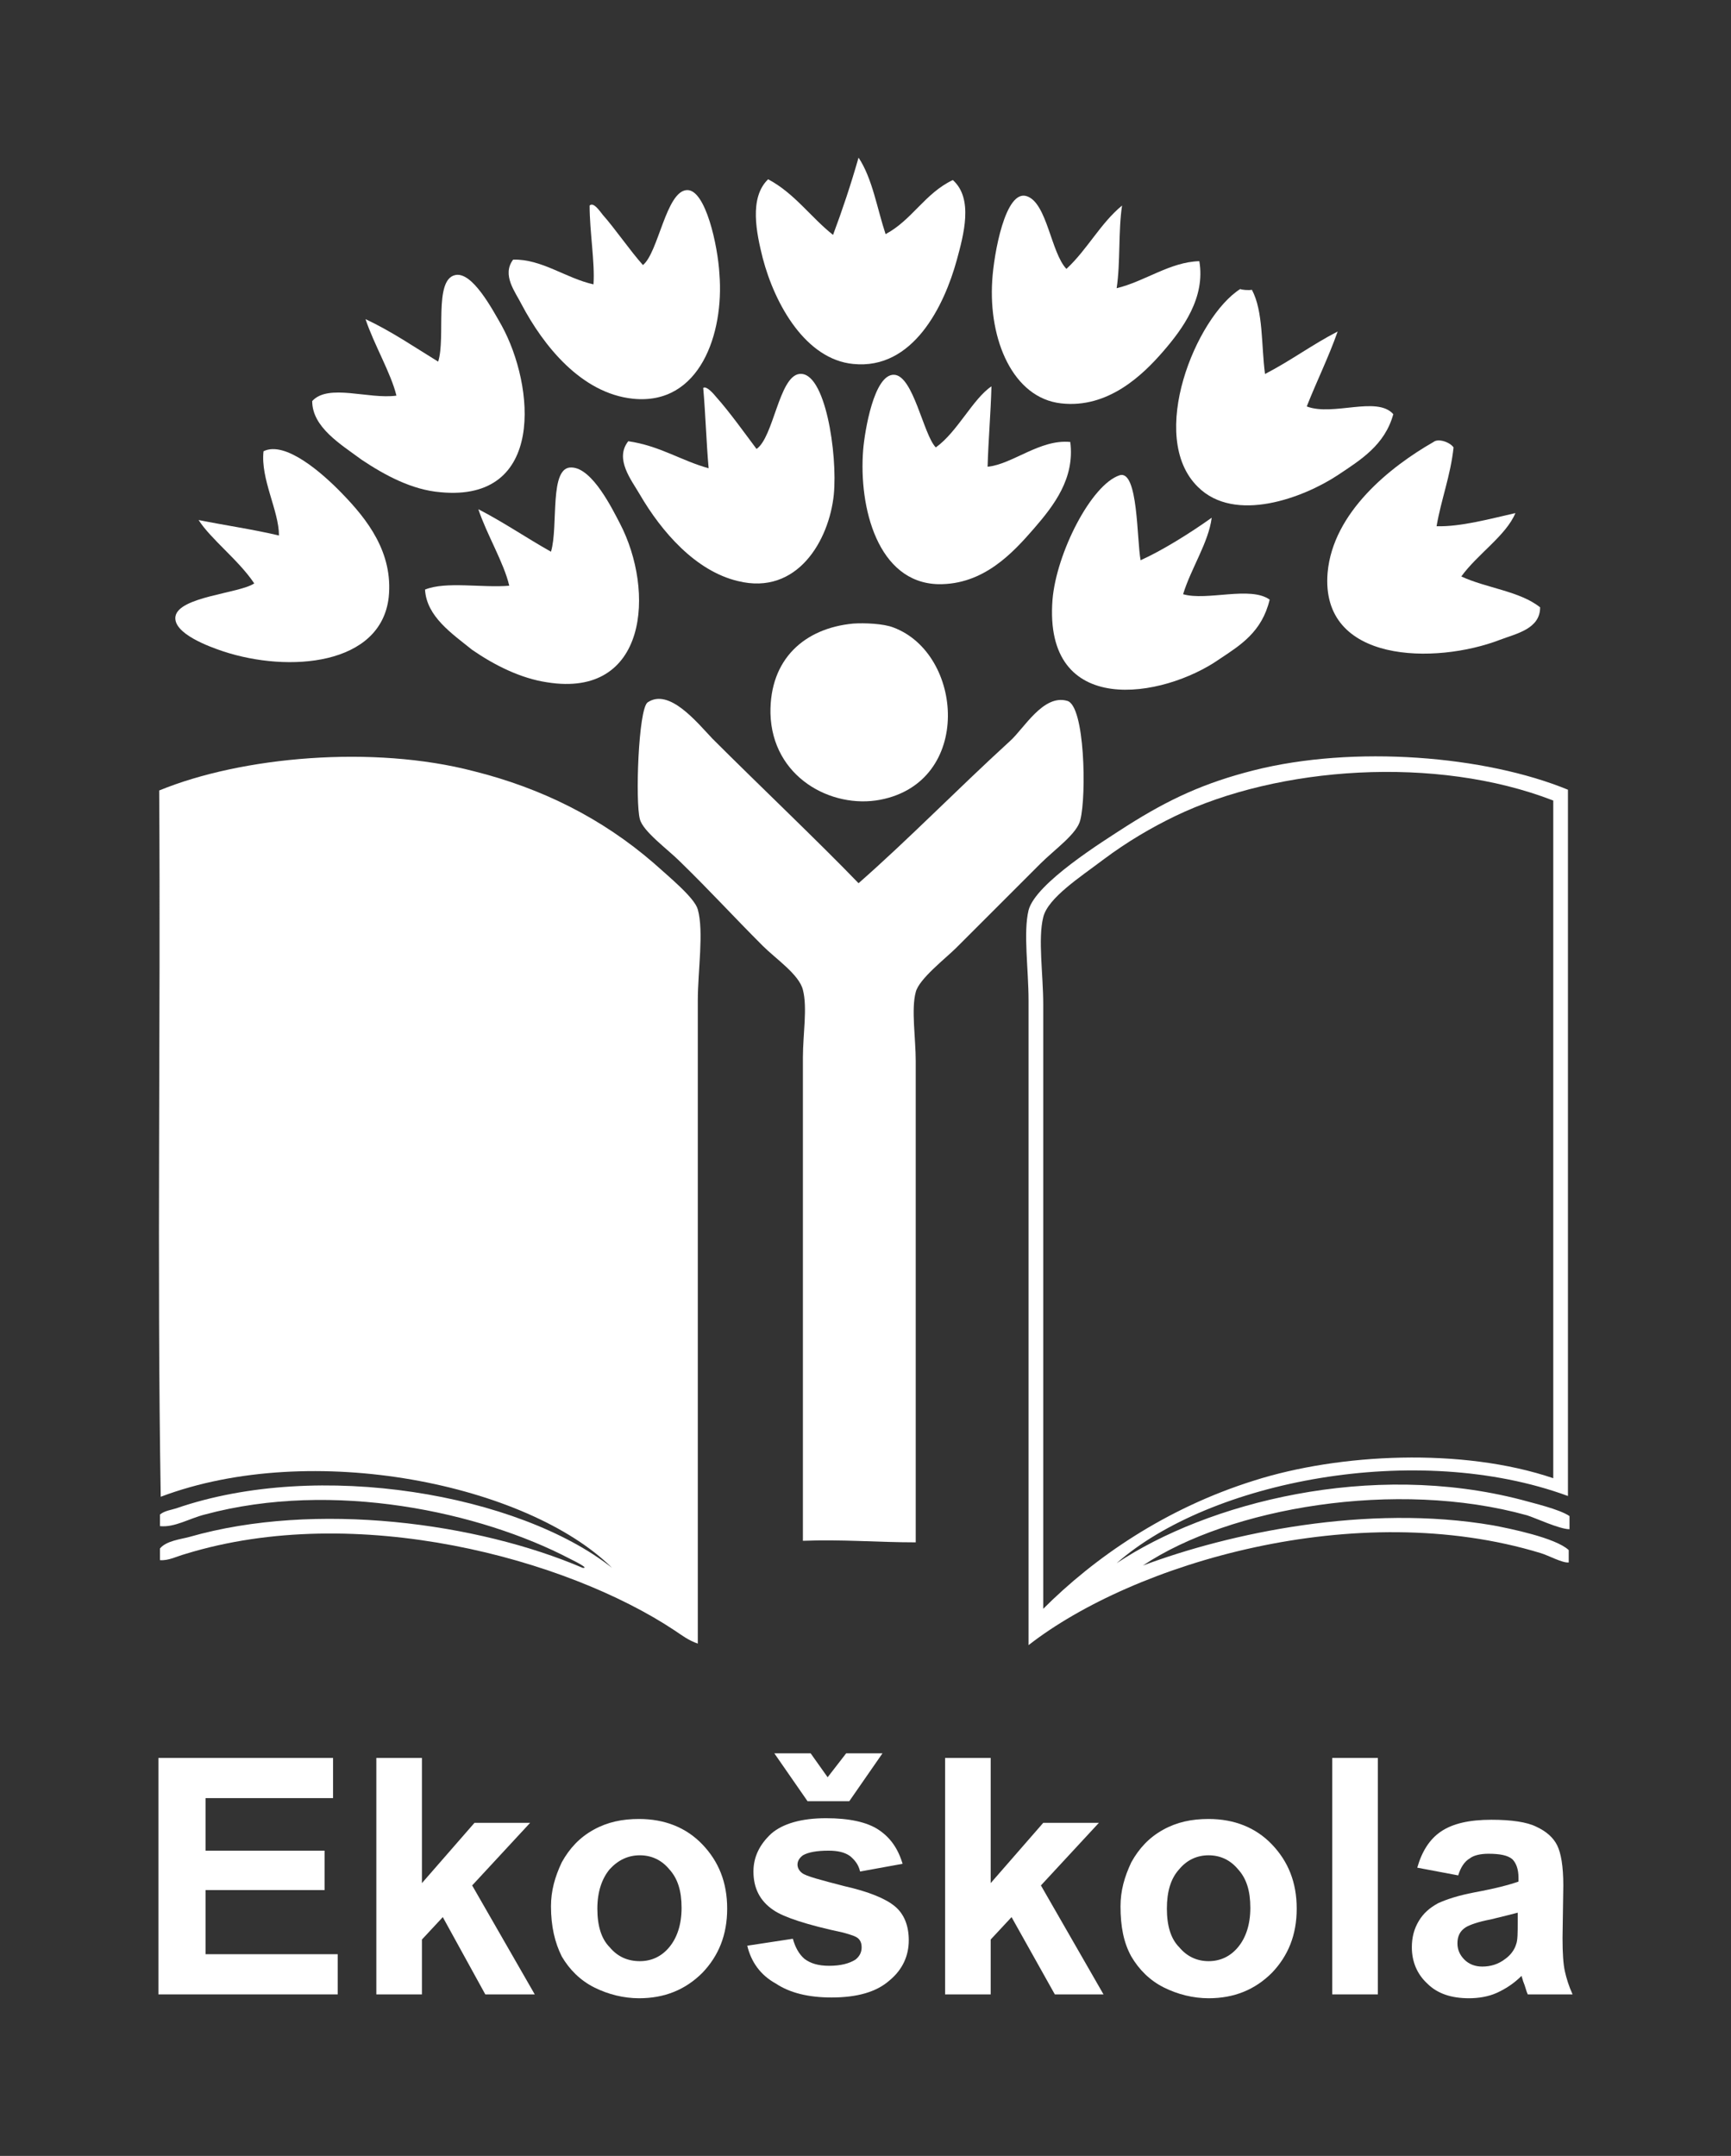 <?xml version="1.0" encoding="utf-8"?>
<!-- Generator: Adobe Illustrator 18.0.0, SVG Export Plug-In . SVG Version: 6.00 Build 0)  -->
<!DOCTYPE svg PUBLIC "-//W3C//DTD SVG 1.1//EN" "http://www.w3.org/Graphics/SVG/1.1/DTD/svg11.dtd">
<svg version="1.1" id="Layer_1" xmlns="http://www.w3.org/2000/svg" xmlns:xlink="http://www.w3.org/1999/xlink" x="0px" y="0px"
	 viewBox="286 143 224 279" enable-background="new 286 143 224 279" xml:space="preserve">
<rect x="286" y="143" width="224" height="279" fill="#333333" stroke="none"/>
<g>
	<path fill="#FFFFFF" d="M433.9,345.6c11.2-7.5,32.8-11.2,49.7-6.5c1,0.3,4.2,1.8,5.5,1.8c0-0.7,0-1,0-1.7c-1.3-0.9-4.8-1.7-6.2-2.1
		c-19.6-5.1-40.7,0.4-52.4,8.2c12-10.6,38.8-15.9,58.4-8.7v-91.4c-10.7-4.4-27.7-5.8-40.7-2.5c-6.3,1.6-10.9,3.7-16.4,7.2
		c-3.1,2-11.8,7.4-12.7,10.9c-0.7,2.9,0,7.6,0,11.7v83.4c13.6-10.6,42.4-19.2,66.3-11.9c1,0.3,2.8,1.3,3.6,1.2c0-0.5,0-1,0-1.6
		c-1.7-1.6-7.7-2.8-9.8-3.2C462.9,337.6,445.1,341.4,433.9,345.6 M421,261.7c0.6-2.5,4.8-5.2,7.7-7.4c3.2-2.4,6.3-4.2,9.4-5.7
		c13.3-6.4,33.7-7.9,48.9-2v87.7c-11.8-4-27.7-3.2-38.7,0.3c-11.5,3.6-20.7,10-27.3,16.6v-78.2C421,269.1,420.3,264.5,421,261.7"/>
	<path fill="#FFFFFF" d="M376.3,260.7c-0.4-1.5-3.7-4.2-5.7-6c-6.7-5.8-14.5-9.7-23.3-11.9c-13-3.4-30-1.9-40.7,2.5
		c0.2,30.4-0.3,61.4,0.2,91.4c19.6-7.4,47.5-1.6,58.4,9.2c-12-9.5-37.9-14.1-56.4-7.7c-0.6,0.2-1.5,0.3-2.1,0.8v1.5
		c1.9,0.2,3.8-1,5.8-1.5c16.7-4.5,35.7-0.3,47.2,5.7c0.8,0.4,2.6,1.3,1.7,1.2c-13.5-5.8-34.5-8.7-50.9-4c-1.1,0.3-3,0.5-3.8,1.5v1.5
		c1.1,0.1,2.2-0.5,3.3-0.8c22.1-6.8,49.3,0.6,63.3,9.9c0.9,0.6,1.8,1.3,3,1.7v-83.2C376.3,268.6,377.1,263.6,376.3,260.7"/>
	<path fill="#FFFFFF" d="M397.1,257.3c6.6-5.8,12.6-12,19.6-18.4c1.8-1.6,4.3-6.1,7.4-5.2c2.3,0.6,2.5,12.3,1.7,15.4
		c-0.4,1.8-3.3,3.8-5.2,5.7c-4,4-6.7,6.7-10.9,10.9c-1.3,1.3-4.8,4-5.2,5.7c-0.6,2.2,0,6,0,8.9v62.3c-5,0-9.5-0.4-14.6-0.2v-62.6
		c0-2.9,0.6-6.4,0-8.7c-0.5-2-3.5-4-5.2-5.7c-3.9-3.9-6.7-7-10.7-10.9c-1.6-1.6-4.8-3.9-5.2-5.5c-0.6-2.2-0.2-14.2,1-15.1
		c2.8-1.9,6.4,2.6,8.4,4.7C384.3,244.7,392,252,397.1,257.3"/>
	<path fill="#FFFFFF" d="M396.4,223.7c1.5-0.1,3.9,0,5.2,0.5c9.1,3.4,10.3,20-1.7,22.3c-6.3,1.2-14-2.9-14.2-11.2
		C385.6,228.3,390.1,224.3,396.4,223.7"/>
	<path fill="#FFFFFF" d="M433.6,215.5c2.7-1.2,6.4-3.5,9.2-5.5c-0.4,3.2-2.7,6.6-3.7,9.9c3.1,0.9,8.7-1.1,11.2,0.7
		c-1,4.2-3.8,5.9-6.5,7.7c-7.3,5.1-22.8,7.7-21.6-7.7c0.5-6,5-14.9,8.7-16.1C433.3,203.8,433.1,212.9,433.6,215.5"/>
	<path fill="#FFFFFF" d="M341,219.3c2.7-1.1,7.4-0.2,10.9-0.5c-0.7-3-2.9-6.6-4-9.9c3.3,1.7,6.2,3.7,9.4,5.5
		c1-3.3-0.3-11.1,2.7-10.9c2.7,0.1,5.3,5.5,6.2,7.2c4.6,8.8,3.6,22.7-9.4,20.6c-3.4-0.5-6.8-2.2-9.7-4.2
		C344.5,225,341.2,222.8,341,219.3"/>
	<path fill="#FFFFFF" d="M318.9,218.5c-2-3-5.6-5.7-7.2-8.2c3.5,0.7,7,1.2,10.4,2c0-3.2-2.4-7.3-2-10.9c2.8-1.4,7.6,2.8,10.2,5.5
		c3.2,3.3,6.6,7.6,6,13.4c-1,8.8-12.9,9.8-21.4,7c-1.8-0.6-6.5-2.3-6.2-4.5C309.1,220.2,317,219.8,318.9,218.5"/>
	<path fill="#FFFFFF" d="M474.1,200.9c-0.4,3.7-1.6,6.7-2.2,10.2c3.1,0.1,7.1-1,10.2-1.7c-1.2,2.9-4.9,5.3-7,8.2
		c3.2,1.5,7.6,1.9,10.2,4c0,2.8-3.1,3.4-5.2,4.2c-8.3,3.2-23.3,3.1-22.3-8.7c0.7-7.8,8.1-13.7,13.7-16.9
		C472.1,199.7,473.6,200.2,474.1,200.9"/>
	<path fill="#FFFFFF" d="M407.1,200.9c2.8-2,4.8-6.3,7.2-7.9c-0.1,3.6-0.4,6.9-0.5,10.4c3.2-0.3,6.8-3.6,10.7-3.2
		c0.6,4.7-2.1,8.2-4.7,11.2c-2.7,3.1-6.5,7.3-12.4,7.2c-7.8-0.2-10.3-9.9-9.7-17.4c0.2-2.4,1.4-9.8,4-9.7
		C404.2,191.6,405.5,199.3,407.1,200.9"/>
	<path fill="#FFFFFF" d="M367.3,200.1c4.1,0.6,6.8,2.5,10.4,3.5c-0.3-3.4-0.4-7-0.7-10.4c0.4-0.3,1.3,0.7,1.7,1.2
		c1.7,1.9,3.7,4.7,5.2,6.7c2.2-1.5,2.9-9.3,5.5-9.7c3.4-0.5,5,10.4,4.5,15.6c-0.6,5.9-4.7,13.1-12.4,11.2
		c-5.5-1.3-9.9-6.4-12.7-11.2C367.7,205.1,365.5,202.4,367.3,200.1"/>
	<path fill="#FFFFFF" d="M448,180.5c1.5,2.8,1.2,7.2,1.7,10.9c3.3-1.7,6.1-3.8,9.4-5.5c-1.2,3.4-2.7,6.4-4,9.7
		c3.4,1.3,9.1-1.4,11.2,1c-1.1,4-4.2,5.9-7.2,7.9c-4.4,2.9-13.3,6.3-18.1,1.5c-6.6-6.5-0.2-22,5.5-25.6
		C446.6,180.5,447.6,180.6,448,180.5"/>
	<path fill="#FFFFFF" d="M326.4,194.9c2.1-2.3,7.3-0.2,10.9-0.7c-0.7-2.9-2.9-6.6-4-9.9c3.4,1.6,6.3,3.6,9.4,5.5
		c1-3.1-0.6-10.6,2.2-11.2c2.2-0.5,4.8,4.4,6,6.5c4.3,7.8,5.7,22.9-7.9,21.6c-3.7-0.3-7.2-2.2-10.2-4.2
		C330.1,200.5,326.4,198.3,326.4,194.9"/>
	<path fill="#FFFFFF" d="M424,177.8c2.7-2.5,4.4-5.9,7.2-8.2c-0.5,3.3-0.2,7.4-0.7,10.7c3.7-0.9,6.9-3.4,10.7-3.5
		c0.8,4.7-2.1,8.7-4.7,11.7c-2.6,3-7.1,7.4-13.2,6.7c-6.2-0.7-9.4-8.2-8.9-15.9c0.2-3.4,1.7-11.9,4.5-10.9
		C421.5,169.3,422,175.7,424,177.8"/>
	<path fill="#FFFFFF" d="M352.4,176.6c3.7-0.1,6.8,2.4,10.4,3.2c0.2-2.8-0.5-6.8-0.5-10.2c0.5-0.5,1.3,0.7,1.7,1.2
		c1.6,1.8,3.5,4.6,5.2,6.5c2-1.6,3-9.6,5.7-9.7c2.4-0.1,4,7.2,4.2,10.9c0.6,7.6-2.5,17-11.2,16.1c-6.7-0.7-11.6-6.9-14.4-12.2
		C352.7,180.8,350.9,178.6,352.4,176.6"/>
	<path fill="#FFFFFF" d="M397.1,163.4c1.8,2.7,2.4,6.6,3.5,9.9c3.4-1.8,5.1-5.3,8.7-7c2.7,2.4,1.4,7.1,0.5,10.4
		c-1.6,5.8-5.6,14.2-13.4,13.4c-6.1-0.6-10.1-7.6-11.7-13.7c-0.8-3.2-1.8-7.8,0.7-10.2c3.4,1.8,5.5,4.9,8.4,7.2
		C395,170.2,396.1,166.9,397.1,163.4"/>
	<polygon fill="#FFFFFF" points="306.5,401.1 306.5,370.5 329.1,370.5 329.1,375.7 312.6,375.7 312.6,382.5 328,382.5 328,387.6 
		312.6,387.6 312.6,395.9 329.7,395.9 329.7,401.1 	"/>
	<polygon fill="#FFFFFF" points="334.7,401.1 334.7,370.5 340.6,370.5 340.6,386.7 347.4,378.9 354.6,378.9 347.1,387 355.2,401.1 
		348.8,401.1 343.3,391.1 340.6,394 340.6,401.1 	"/>
	<path fill="#FFFFFF" d="M357.3,389.7c0-2,0.5-3.8,1.4-5.7c1-1.8,2.3-3.2,4.1-4.2c1.8-1,3.7-1.4,5.9-1.4c3.3,0,6.1,1.1,8.2,3.3
		c2.1,2.2,3.2,4.9,3.2,8.3c0,3.4-1.1,6.1-3.2,8.3c-2.2,2.2-4.9,3.3-8.2,3.3c-2,0-4-0.5-5.8-1.4c-1.8-0.9-3.2-2.3-4.2-4
		C357.8,394.4,357.3,392.3,357.3,389.7 M363.3,390c0,2.2,0.5,3.9,1.6,5c1,1.2,2.3,1.8,3.9,1.8c1.5,0,2.8-0.6,3.8-1.8
		c1-1.2,1.6-2.9,1.6-5.1c0-2.2-0.5-3.8-1.6-5c-1-1.2-2.3-1.8-3.8-1.8c-1.5,0-2.8,0.6-3.9,1.8C363.9,386.1,363.3,387.8,363.3,390"/>
	<path fill="#FFFFFF" d="M382.7,394.8l5.9-0.9c0.3,1.1,0.8,2,1.5,2.6c0.8,0.6,1.8,0.9,3.2,0.9c1.5,0,2.6-0.3,3.4-0.8
		c0.5-0.4,0.8-0.9,0.8-1.6c0-0.4-0.1-0.8-0.4-1.1c-0.3-0.3-0.9-0.5-2-0.8c-4.7-1-7.7-2-9-2.9c-1.8-1.2-2.6-2.9-2.6-5
		c0-1.9,0.8-3.5,2.3-4.9c1.5-1.3,3.9-2,7.1-2c3,0,5.3,0.5,6.8,1.5c1.5,1,2.5,2.4,3.1,4.4l-5.5,1c-0.2-0.9-0.7-1.5-1.3-2
		c-0.7-0.5-1.6-0.7-2.8-0.7c-1.5,0-2.6,0.2-3.3,0.6c-0.4,0.3-0.7,0.7-0.7,1.2c0,0.4,0.2,0.8,0.6,1.1c0.5,0.4,2.4,0.9,5.5,1.7
		c3.1,0.7,5.3,1.6,6.5,2.6c1.2,1,1.8,2.5,1.8,4.4c0,2-0.8,3.8-2.5,5.2c-1.7,1.5-4.2,2.2-7.5,2.2c-3,0-5.4-0.6-7.2-1.8
		C384.4,398.6,383.2,396.9,382.7,394.8 M386.2,369.9h4.7l2.2,3.1l2.4-3.1h4.7l-4.3,6.2h-5.4L386.2,369.9z"/>
	<polygon fill="#FFFFFF" points="408.3,401.1 408.3,370.5 414.2,370.5 414.2,386.7 421,378.9 428.2,378.9 420.7,387 428.8,401.1 
		422.5,401.1 416.9,391.1 414.2,394 414.2,401.1 	"/>
	<path fill="#FFFFFF" d="M431,389.7c0-2,0.5-3.8,1.4-5.7c1-1.8,2.3-3.2,4.1-4.2c1.8-1,3.7-1.4,5.9-1.4c3.3,0,6.1,1.1,8.2,3.3
		c2.1,2.2,3.2,4.9,3.2,8.3c0,3.4-1.1,6.1-3.2,8.3c-2.2,2.2-4.9,3.3-8.2,3.3c-2,0-4-0.5-5.8-1.4c-1.8-0.9-3.2-2.3-4.2-4
		C431.4,394.4,431,392.3,431,389.7 M437,390c0,2.2,0.5,3.9,1.6,5c1,1.2,2.3,1.8,3.8,1.8c1.5,0,2.8-0.6,3.8-1.8
		c1-1.2,1.6-2.9,1.6-5.1c0-2.2-0.5-3.8-1.6-5c-1-1.2-2.3-1.8-3.8-1.8c-1.5,0-2.8,0.6-3.8,1.8C437.5,386.1,437,387.8,437,390"/>
	<rect x="458.4" y="370.5" fill="#FFFFFF" width="5.9" height="30.6"/>
	<path fill="#FFFFFF" d="M474.7,385.7l-5.3-1c0.6-2.1,1.6-3.7,3.1-4.7c1.5-1,3.6-1.5,6.5-1.5c2.6,0,4.6,0.3,5.8,0.9
		c1.3,0.6,2.2,1.4,2.7,2.4c0.5,1,0.8,2.7,0.8,5.2l-0.1,6.8c0,2,0.1,3.4,0.3,4.3c0.2,0.9,0.5,1.9,1,3h-5.8c-0.2-0.4-0.3-1-0.6-1.7
		c-0.1-0.4-0.2-0.6-0.2-0.7c-1,1-2.1,1.7-3.2,2.2c-1.1,0.5-2.4,0.7-3.6,0.7c-2.3,0-4.1-0.6-5.4-1.9c-1.3-1.2-2-2.8-2-4.7
		c0-1.3,0.3-2.4,0.9-3.4c0.6-1,1.4-1.7,2.5-2.3c1.1-0.5,2.6-1,4.7-1.4c2.7-0.5,4.6-1,5.7-1.4V386c0-1.1-0.3-1.9-0.8-2.4
		c-0.6-0.5-1.6-0.7-3.1-0.7c-1,0-1.9,0.2-2.4,0.6C475.5,383.9,475,384.7,474.7,385.7 M482.5,390.5c-0.8,0.2-1.9,0.5-3.6,0.9
		c-1.6,0.3-2.7,0.7-3.2,1c-0.8,0.5-1.1,1.2-1.1,2.1c0,0.8,0.3,1.5,0.9,2.1c0.6,0.6,1.4,0.9,2.3,0.9c1.1,0,2.1-0.3,3-1
		c0.7-0.5,1.2-1.2,1.4-1.9c0.2-0.5,0.2-1.5,0.2-2.9V390.5z"/>
</g>
</svg>
